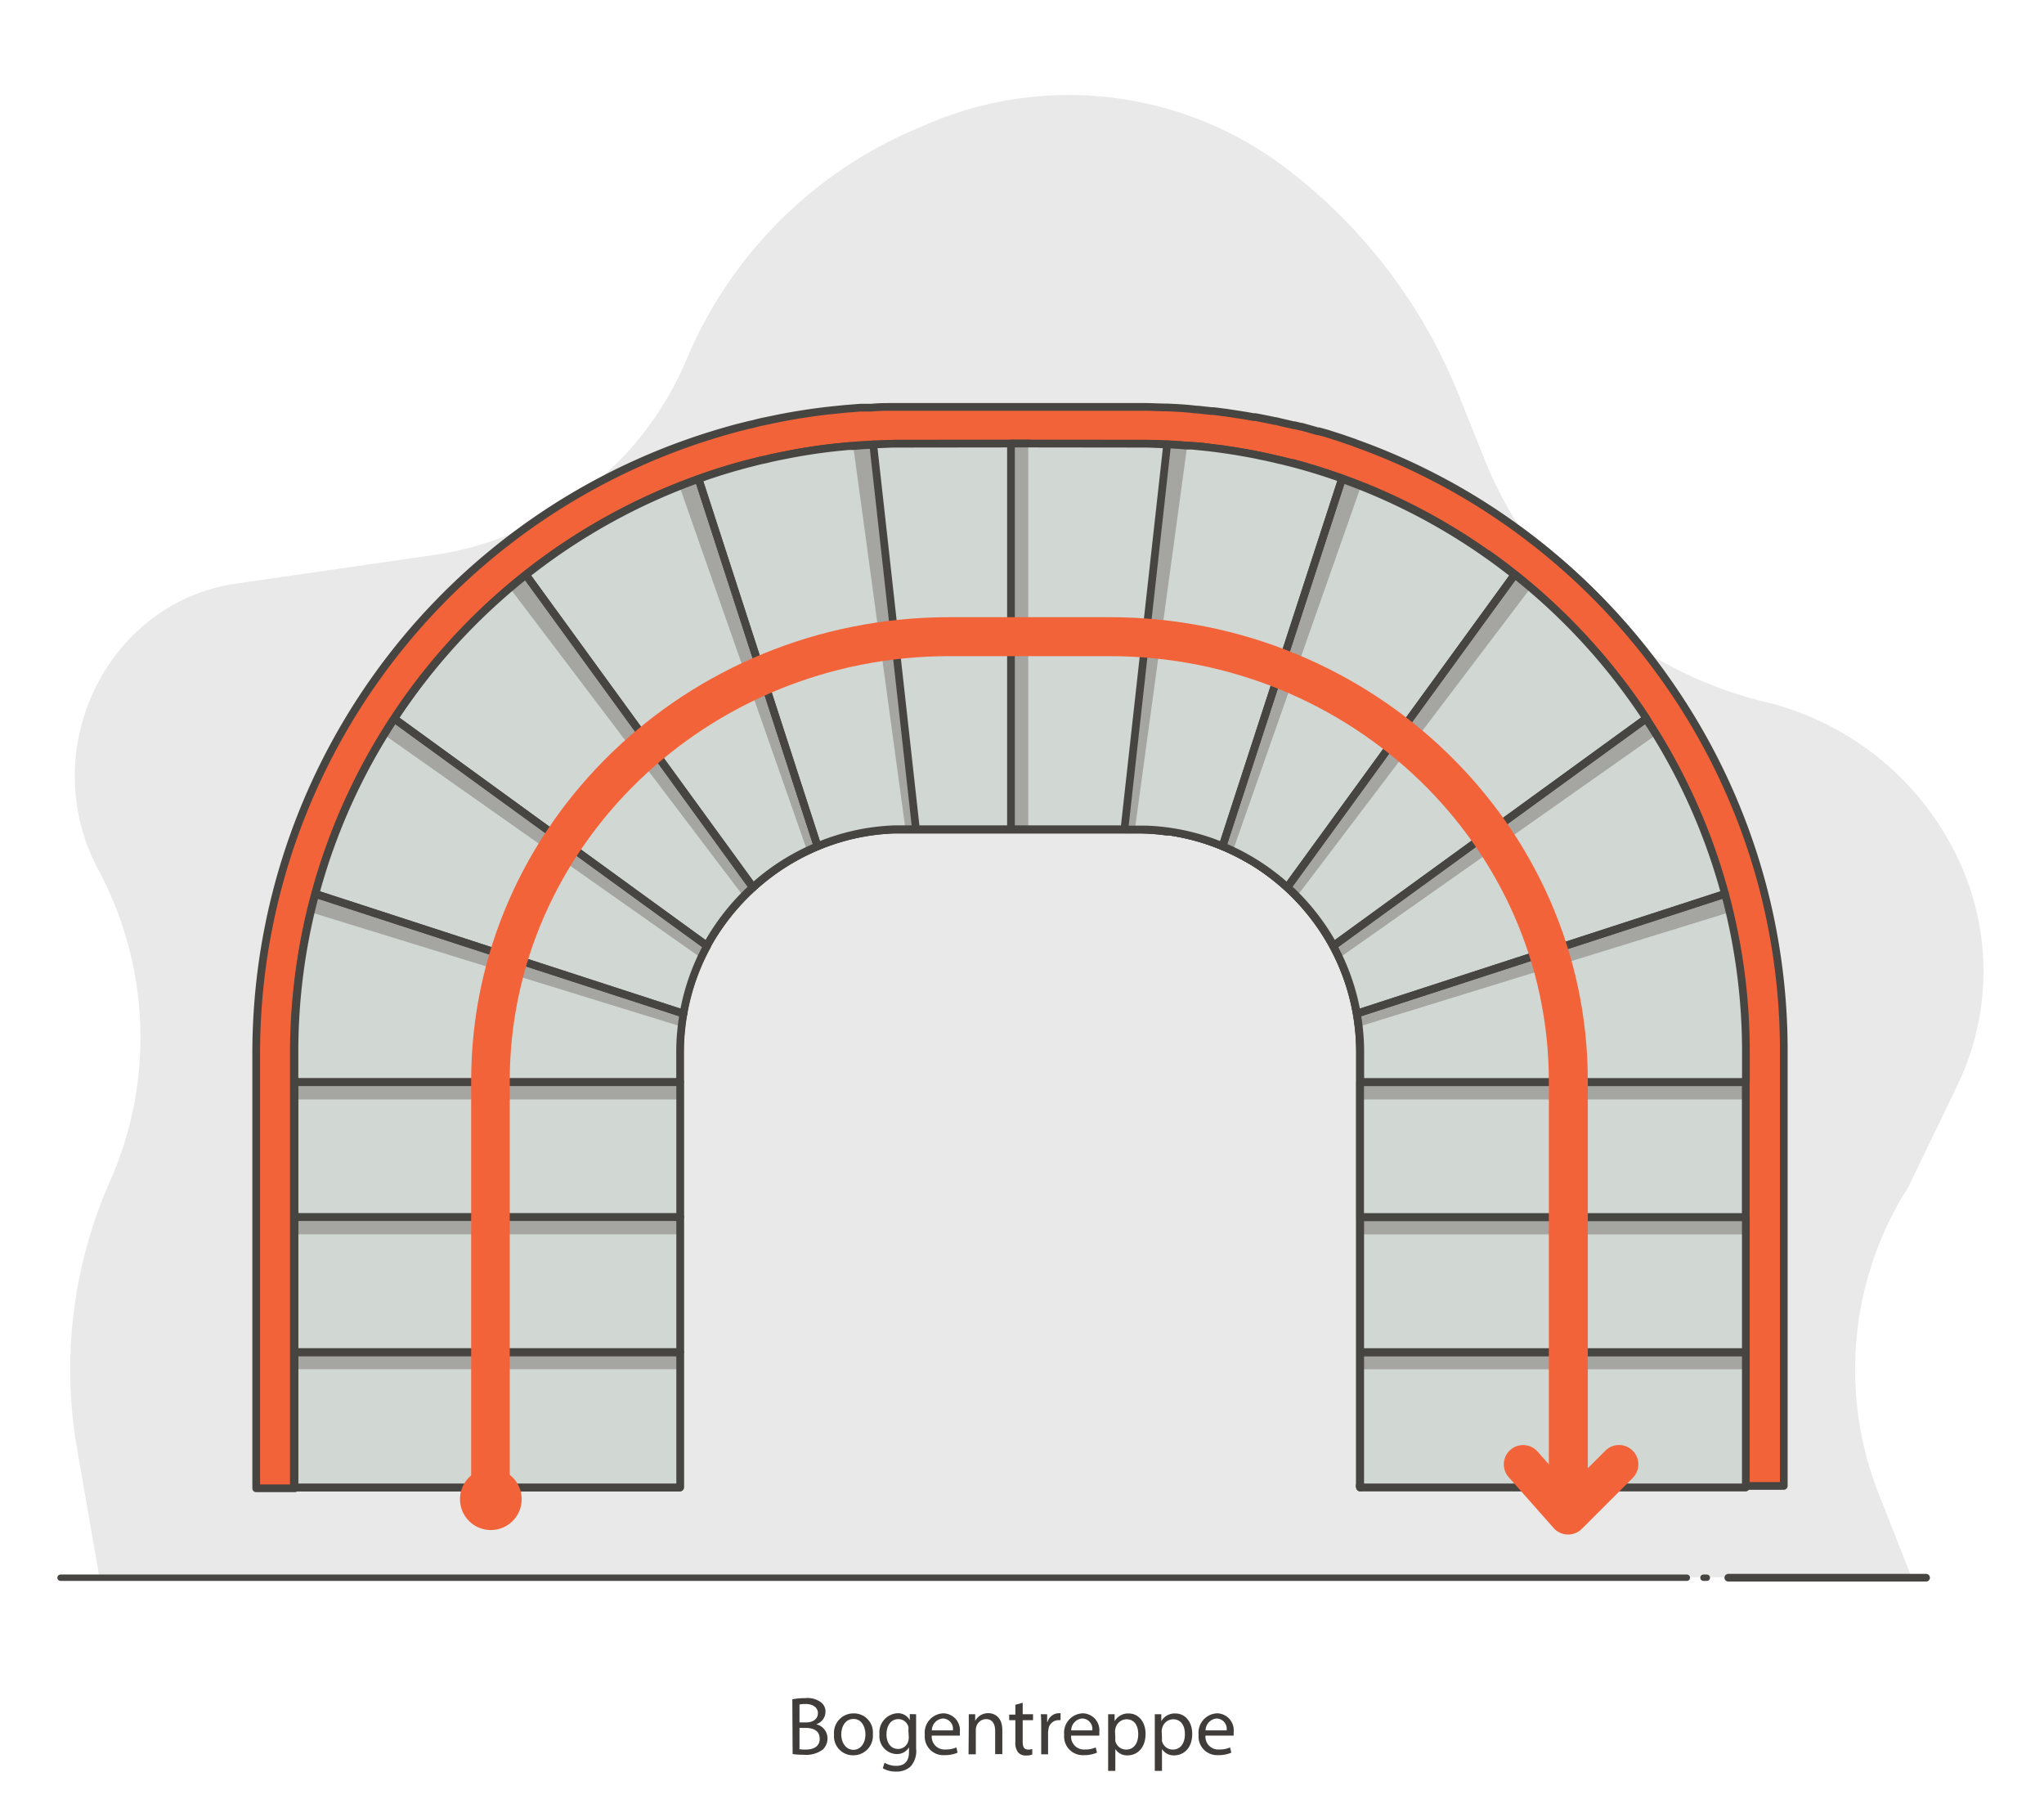 <svg id="Layer_1" data-name="Layer 1" xmlns="http://www.w3.org/2000/svg" viewBox="0 0 265.02 235.57"><defs><style>.cls-1{fill:#e8e9e8;}.cls-2,.cls-3,.cls-7{fill:none;}.cls-2,.cls-3,.cls-4{stroke:#464542;stroke-linecap:round;stroke-linejoin:round;}.cls-2{stroke-width:0.83px;}.cls-4,.cls-8{fill:#f36339;}.cls-5{fill:#d1d7d3;}.cls-6{fill:#a5a5a1;}.cls-9{isolation:isolate;}.cls-10{fill:#3f3c3a;}</style></defs><path class="cls-1" d="M12.9,204.53,10,187.88a60.23,60.23,0,0,1,4.26-34.74h0a46,46,0,0,0-1.48-40.33h0c-8.3-15.45,1-34.72,17.87-37.16l25.87-3.74A42.08,42.08,0,0,0,89,46.63l.13-.3a56,56,0,0,1,29.34-29.49l1.94-.83A46.55,46.55,0,0,1,167,22h0a69.26,69.26,0,0,1,22.2,29.35l3.13,7.81A52.52,52.52,0,0,0,228.88,91h0a37.32,37.32,0,0,1,24.54,19.39h0a34,34,0,0,1,.39,30.27l-6.37,13.2h0a44,44,0,0,0-3.86,39.77l4.27,10.84H12.9Z"/><line class="cls-2" x1="218.71" y1="204.53" x2="7.85" y2="204.53"/><line class="cls-2" x1="221.3" y1="204.53" x2="220.87" y2="204.53"/><line class="cls-3" x1="249.73" y1="204.53" x2="224.09" y2="204.53"/><path class="cls-4" d="M223.73,116.29a78.1,78.1,0,0,0-11.46-24.78A79.36,79.36,0,0,0,193,72l-.06,0a78,78,0,0,0-19-9.86h0l-1.21-.42-1.22-.4-.81-.26-1.24-.37-.77-.22-1-.28-.16,0h0l-.81-.19-.3-.08-2.08-.48c-.71-.15-1.43-.3-2.14-.43l-.7-.14-.13,0c-.61-.11-1.22-.21-1.84-.3l-1.1-.17-.16,0L156.45,58q-.57-.08-1.14-.12a2.58,2.58,0,0,0-.39,0c-.43,0-.86-.1-1.3-.13-.84-.07-1.69-.11-2.53-.15h0c-.85,0-1.69-.06-2.54-.07h0l-1.06,0H117.09c-.37,0-.74,0-1.11,0-.92,0-1.85,0-2.76.09l-1.37.07c-.63,0-1.25.09-1.88.15l-1,.1c-2.07.2-4.12.5-6.14.87-.5.09-1,.18-1.48.29s-.78.15-1.16.24-.77.17-1.16.27-.64.14-1,.23l-1.26.32c-2.12.56-4.19,1.21-6.23,1.94a78.88,78.88,0,0,0-52.39,74.33v56.4h50v-56.4a28.95,28.95,0,0,1,3.5-13.79,29.35,29.35,0,0,1,6-7.59,29,29,0,0,1,8.4-5.34,28.39,28.39,0,0,1,9.94-2.17q.55,0,1.11,0h30.33a27.07,27.07,0,0,1,3.73.25l.42,0a29.12,29.12,0,0,1,6.72,1.82,29.59,29.59,0,0,1,3.53,1.73l.58.33a29.09,29.09,0,0,1,7.92,7.11,28.74,28.74,0,0,1,6,17.63v56.4h50v-56.4A78.18,78.18,0,0,0,223.73,116.29Z"/><path class="cls-4" d="M176.34,192.82v-56.4a28.74,28.74,0,0,0-6-17.63,29.09,29.09,0,0,0-7.92-7.11l-.58-.33a29.59,29.59,0,0,0-3.53-1.73,29.12,29.12,0,0,0-6.72-1.82l-.42,0a27.07,27.07,0,0,0-3.73-.25H117.09q-.56,0-1.11,0A28.39,28.39,0,0,0,106,109.7a29,29,0,0,0-8.4,5.34,29.35,29.35,0,0,0-6,7.59,28.95,28.95,0,0,0-3.5,13.79v56.4h-50v-56.4A79.1,79.1,0,0,1,90.57,62.09c2-.73,4.11-1.38,6.23-1.94l1.26-.32c.32-.09.64-.16,1-.23s.77-.19,1.16-.27.77-.17,1.16-.24,1-.2,1.48-.29c2-.37,4.07-.67,6.14-.87l1-.1c.63-.06,1.25-.11,1.88-.15l1.37-.07c.91,0,1.84-.08,2.76-.09.37,0,.74,0,1.11,0h30.33l1.06,0h0c.85,0,1.69,0,2.54.07h0c.84,0,1.69.08,2.53.15.44,0,.87.08,1.3.13a2.58,2.58,0,0,1,.39,0q.57,0,1.14.12l1.76.22.16,0,1.1.17c.62.09,1.23.19,1.84.3l.13,0,.7.14c.71.13,1.43.28,2.14.43l2.08.48.3.08.81.19h0l.16,0,1,.28.77.22,1.24.37.81.26,1.22.4,1.21.42h0a78,78,0,0,1,19,9.86l.06,0a79.36,79.36,0,0,1,19.31,19.51,78.55,78.55,0,0,1,14.07,44.91v56.4h-50M228.56,115a82.94,82.94,0,0,0-12.19-26.36,84.19,84.19,0,0,0-20.52-20.73l-.12-.08A81.06,81.06,0,0,0,186.17,62a82.28,82.28,0,0,0-10.31-4.51l-.32-.13-1.25-.43c-.39-.14-.84-.28-1.28-.42l-.89-.29L171,55.91l-.18,0c-.3-.1-.61-.18-.92-.27l-.39-.11-.39-.11-.35-.1-.09,0-.85-.2-.15,0-.23-.06-1.05-.24-1-.24-.1,0c-.73-.16-1.48-.31-2.21-.45l-.33-.06-.24,0-.5-.09c-.61-.11-1.2-.2-1.79-.29l-.59-.09-.41-.06a4.46,4.46,0,0,0-.51-.07c-.46-.07-.94-.12-1.4-.18l-.26,0-1.19-.13-.57-.06c-.4,0-.84-.09-1.31-.12-.91-.08-1.79-.12-2.64-.16h-.14c-.81,0-1.66-.06-2.64-.07H117.09c-.38,0-.8,0-1.26,0-1,0-1.92,0-2.86.1l-.71,0-.63,0h-.1l-2,.16-1.07.11c-2.07.2-4.26.51-6.5.92-.49.09-1,.19-1.57.31l-1.25.26c-.39.08-.8.17-1.23.29s-.67.14-1.06.25l-1.28.32c-2.19.59-4.43,1.28-6.65,2.07a83.87,83.87,0,0,0-55.7,79v56.4h5v-56.4A79.1,79.1,0,0,1,90.57,62.09c2-.73,4.11-1.38,6.23-1.94l1.26-.32c.32-.09.64-.16,1-.23s.77-.19,1.16-.27.77-.17,1.16-.24,1-.2,1.48-.29c2-.37,4.07-.67,6.14-.87l1-.1c.63-.06,1.25-.11,1.88-.15l1.37-.07c.91,0,1.84-.08,2.76-.09.37,0,.74,0,1.11,0h30.33l1.06,0h0c.85,0,1.69,0,2.54.07h0c.84,0,1.69.08,2.53.15.44,0,.87.08,1.3.13a2.58,2.58,0,0,1,.39,0q.57,0,1.14.12l1.76.22.16,0,1.1.17c.62.09,1.23.19,1.84.3l.13,0,.7.14c.71.13,1.43.28,2.14.43l2.08.48.3.08.81.19h0l.16,0,1,.28.77.22,1.24.37.81.26,1.22.4,1.21.42h0a78,78,0,0,1,19,9.86l.06,0a79.36,79.36,0,0,1,19.31,19.51,78.55,78.55,0,0,1,14.07,44.91v56.4h5v-56.4A83.45,83.45,0,0,0,228.56,115Z"/><rect class="cls-5" x="38.19" y="157.78" width="50" height="17.49"/><rect class="cls-5" x="38.19" y="140.29" width="50" height="17.49"/><path class="cls-5" d="M118.76,107.5h-1.67q-.56,0-1.11,0A28.39,28.39,0,0,0,106,109.7L90.57,62.09c2-.73,4.11-1.38,6.23-1.94l1.26-.32c.32-.09.64-.16,1-.23s.77-.19,1.16-.27.77-.17,1.16-.24,1-.2,1.48-.29c2-.37,4.07-.67,6.14-.87l1-.1.65,0,1.23-.1,1.37-.07Z"/><path class="cls-5" d="M106,109.7a29,29,0,0,0-8.4,5.34L68.19,74.52A78.92,78.92,0,0,1,90.57,62.09Z"/><path class="cls-5" d="M97.64,115a29.35,29.35,0,0,0-6,7.59L51.13,93.17A79.28,79.28,0,0,1,68.19,74.52Z"/><path class="cls-5" d="M91.68,122.63a28.65,28.65,0,0,0-3.06,8.77L40.89,115.89A78.2,78.2,0,0,1,51.13,93.17Z"/><path class="cls-5" d="M88.62,131.4a28.66,28.66,0,0,0-.44,5v3.87h-50v-3.87a78.58,78.58,0,0,1,2.71-20.53Z"/><path class="cls-6" d="M106,109.7c-.45.19-.9.39-1.34.6L88.09,63c.82-.33,1.65-.64,2.48-.94Z"/><path class="cls-6" d="M97.64,115c-.42.39-.84.79-1.24,1.2l-30.32-40c.69-.6,1.4-1.17,2.11-1.74Z"/><path class="cls-6" d="M91.68,122.63c-.27.51-.54,1-.78,1.55L49.81,95.25c.42-.7.87-1.39,1.32-2.08Z"/><path class="cls-6" d="M88.62,131.4c-.1.56-.18,1.12-.24,1.69L40.29,118.26q.28-1.19.6-2.37Z"/><rect class="cls-5" x="38.19" y="175.33" width="50" height="17.49"/><path class="cls-5" d="M133.47,57.5v50H118.76l-5.54-49.89c.91,0,1.84-.08,2.76-.09.37,0,.74,0,1.11,0Z"/><line class="cls-7" x1="88.38" y1="133.09" x2="40.29" y2="118.26"/><line class="cls-7" x1="90.9" y1="124.18" x2="49.81" y2="95.25"/><path class="cls-6" d="M118.76,107.5H117.4l-6.78-49.72,1.23-.1,1.37-.07Z"/><rect class="cls-6" x="131.24" y="57.5" width="2.23" height="50"/><rect class="cls-6" x="38.2" y="175.27" width="50" height="2.23"/><rect class="cls-6" x="38.2" y="157.78" width="50" height="2.23"/><rect class="cls-6" x="38.2" y="140.3" width="50" height="2.23"/><rect class="cls-3" x="38.19" y="157.78" width="50" height="17.49"/><rect class="cls-3" x="38.19" y="140.29" width="50" height="17.49"/><rect class="cls-3" x="38.19" y="175.33" width="50" height="17.49"/><path class="cls-3" d="M88.62,131.4a28.66,28.66,0,0,0-.44,5v3.87h-50v-3.87a78.58,78.58,0,0,1,2.71-20.53Z"/><path class="cls-3" d="M91.68,122.63a28.65,28.65,0,0,0-3.06,8.77L40.89,115.89A78.2,78.2,0,0,1,51.13,93.17Z"/><path class="cls-3" d="M97.64,115a29.35,29.35,0,0,0-6,7.59L51.13,93.17A79.28,79.28,0,0,1,68.19,74.52Z"/><path class="cls-3" d="M106,109.7a29,29,0,0,0-8.4,5.34L68.19,74.52A78.92,78.92,0,0,1,90.57,62.09Z"/><path class="cls-3" d="M133.47,57.5v50H118.76l-5.54-49.89c.91,0,1.84-.08,2.76-.09.37,0,.74,0,1.11,0Z"/><path class="cls-3" d="M118.76,107.5h-1.67q-.56,0-1.11,0A28.39,28.39,0,0,0,106,109.7L90.57,62.09c2-.73,4.11-1.38,6.23-1.94l1.26-.32c.32-.09.64-.16,1-.23s.77-.19,1.16-.27.77-.17,1.16-.24,1-.2,1.48-.29c2-.37,4.07-.67,6.14-.87l1-.1.65,0,1.23-.1,1.37-.07"/><rect class="cls-5" x="176.36" y="157.79" width="50" height="17.49"/><rect class="cls-5" x="176.35" y="140.3" width="50" height="17.49"/><path class="cls-5" d="M145.79,107.5h1.67q.56,0,1.11,0a28.39,28.39,0,0,1,9.94,2.17L174,62.09c-2-.73-4.11-1.38-6.23-1.94l-1.26-.32c-.32-.09-.64-.16-1-.23s-.77-.19-1.16-.27-.77-.17-1.16-.24-1-.2-1.48-.29c-2-.37-4.07-.67-6.14-.87l-1-.1-.65,0-1.23-.1-1.37-.07Z"/><path class="cls-5" d="M158.51,109.7a29,29,0,0,1,8.4,5.34l29.45-40.52A78.92,78.92,0,0,0,174,62.09Z"/><path class="cls-5" d="M166.91,115a29.35,29.35,0,0,1,6,7.59l40.55-29.46a79.28,79.28,0,0,0-17.06-18.65Z"/><path class="cls-5" d="M172.87,122.63a28.65,28.65,0,0,1,3.06,8.77l47.73-15.51a78.2,78.2,0,0,0-10.24-22.72Z"/><path class="cls-5" d="M175.93,131.4a28.66,28.66,0,0,1,.44,5v3.87h50v-3.87a78.58,78.58,0,0,0-2.71-20.53Z"/><path class="cls-6" d="M158.51,109.7c.45.19.9.39,1.34.6L176.46,63c-.82-.33-1.65-.64-2.48-.94Z"/><path class="cls-6" d="M166.91,115c.42.39.84.79,1.24,1.2l30.32-40c-.69-.6-1.4-1.17-2.11-1.74Z"/><path class="cls-6" d="M172.87,122.63c.27.51.54,1,.78,1.55l41.09-28.93c-.42-.7-.87-1.39-1.32-2.08Z"/><path class="cls-6" d="M175.93,131.4c.1.56.18,1.12.24,1.69l48.09-14.83q-.28-1.19-.6-2.37Z"/><rect class="cls-5" x="176.36" y="175.33" width="50" height="17.49"/><path class="cls-5" d="M131.08,57.5v50h14.71l5.54-49.89c-.91,0-1.84-.08-2.76-.09-.37,0-.74,0-1.11,0Z"/><line class="cls-7" x1="224.26" y1="118.26" x2="176.17" y2="133.09"/><line class="cls-7" x1="214.74" y1="95.25" x2="173.65" y2="124.18"/><path class="cls-6" d="M145.79,107.5h1.36l6.78-49.72-1.23-.1-1.37-.07Z"/><rect class="cls-6" x="131.09" y="57.51" width="2.23" height="50"/><rect class="cls-6" x="176.36" y="175.28" width="50" height="2.23"/><rect class="cls-6" x="176.36" y="157.79" width="50" height="2.23"/><rect class="cls-6" x="176.36" y="140.3" width="50" height="2.23"/><rect class="cls-3" x="176.36" y="157.79" width="50" height="17.49"/><rect class="cls-3" x="176.35" y="140.3" width="50" height="17.49"/><rect class="cls-3" x="176.36" y="175.33" width="50" height="17.49"/><path class="cls-3" d="M175.93,131.4a28.66,28.66,0,0,1,.44,5v3.87h50v-3.87a78.58,78.58,0,0,0-2.71-20.53Z"/><path class="cls-3" d="M172.87,122.63a28.65,28.65,0,0,1,3.06,8.77l47.73-15.51a78.2,78.2,0,0,0-10.24-22.72Z"/><path class="cls-3" d="M166.91,115a29.35,29.35,0,0,1,6,7.59l40.55-29.46a79.28,79.28,0,0,0-17.06-18.65Z"/><path class="cls-3" d="M158.51,109.7a29,29,0,0,1,8.4,5.34l29.45-40.52A78.92,78.92,0,0,0,174,62.09Z"/><path class="cls-3" d="M131.08,57.5v50h14.71l5.54-49.89c-.91,0-1.84-.08-2.76-.09-.37,0-.74,0-1.11,0Z"/><path class="cls-3" d="M151.33,57.61l1.37.07,1.23.1.65,0,1,.1c2.07.2,4.12.5,6.14.87.5.09,1,.18,1.48.29s.78.15,1.16.24.77.17,1.16.27.64.14,1,.23l1.26.32c2.12.56,4.19,1.21,6.23,1.94L158.51,109.7a28.39,28.39,0,0,0-9.94-2.17q-.56,0-1.11,0h-1.67"/><path class="cls-8" d="M205.77,196.51l-5-.27c0-.69.05-1.39.05-2.08v-54c0-30.38-25.55-55.1-57-55.1H123.09c-31.41,0-57,24.72-57,55.1v51.65h-5V140.11c0-33.14,27.79-60.1,62-60.1h20.78c34.17,0,62,27,62,60.1v54C205.82,194.94,205.81,195.73,205.77,196.51Z"/><path class="cls-8" d="M203.32,198.93h-.08a2.53,2.53,0,0,1-1.8-.84l-5.83-6.6a2.5,2.5,0,0,1,3.75-3.31l4.07,4.6,4.72-4.72a2.5,2.5,0,1,1,3.54,3.54l-6.6,6.6A2.51,2.51,0,0,1,203.32,198.93Z"/><circle class="cls-8" cx="63.64" cy="194.35" r="4"/><g class="cls-9"><path class="cls-10" d="M102.73,220.29a8.7,8.7,0,0,1,1.7-.15,2.89,2.89,0,0,1,2,.53,1.5,1.5,0,0,1,.6,1.27,1.72,1.72,0,0,1-1.21,1.59v0a1.87,1.87,0,0,1,1.47,1.82,2,2,0,0,1-.6,1.45,3.59,3.59,0,0,1-2.48.68,9.58,9.58,0,0,1-1.44-.09Zm.93,3h.84c1,0,1.55-.51,1.55-1.21s-.63-1.18-1.57-1.18a4.2,4.2,0,0,0-.82.06Zm0,3.47a4,4,0,0,0,.78.05c1,0,1.84-.36,1.84-1.41s-.84-1.4-1.85-1.4h-.77Z"/><path class="cls-10" d="M113.17,224.79a2.53,2.53,0,0,1-2.57,2.76,2.46,2.46,0,0,1-2.46-2.67,2.52,2.52,0,0,1,2.55-2.76A2.45,2.45,0,0,1,113.17,224.79Zm-4.09.05c0,1.14.65,2,1.57,2s1.56-.85,1.56-2c0-.88-.44-2-1.54-2S109.08,223.86,109.08,224.84Z"/><path class="cls-10" d="M118.78,222.23c0,.38,0,.8,0,1.43v3a3,3,0,0,1-.74,2.37,2.68,2.68,0,0,1-1.87.63,3.26,3.26,0,0,1-1.71-.43l.23-.72a2.92,2.92,0,0,0,1.51.41c1,0,1.66-.51,1.66-1.82v-.58h0a1.82,1.82,0,0,1-1.64.87,2.31,2.31,0,0,1-2.19-2.53,2.49,2.49,0,0,1,2.32-2.76,1.73,1.73,0,0,1,1.61.9h0l0-.79Zm-1,2.06a1.41,1.41,0,0,0,0-.43,1.35,1.35,0,0,0-1.31-1c-.89,0-1.53.76-1.53,2,0,1,.51,1.87,1.52,1.87a1.38,1.38,0,0,0,1.3-1,1.73,1.73,0,0,0,.07-.5Z"/><path class="cls-10" d="M120.81,225a1.66,1.66,0,0,0,1.76,1.8,3.38,3.38,0,0,0,1.43-.27l.16.68a4.19,4.19,0,0,1-1.72.32,2.4,2.4,0,0,1-2.53-2.62,2.51,2.51,0,0,1,2.42-2.8,2.19,2.19,0,0,1,2.12,2.44,4,4,0,0,1,0,.45Zm2.74-.68a1.34,1.34,0,0,0-1.3-1.54,1.56,1.56,0,0,0-1.43,1.54Z"/><path class="cls-10" d="M125.61,223.64c0-.54,0-1,0-1.41h.83l0,.86h0a1.9,1.9,0,0,1,1.7-1c.72,0,1.82.43,1.82,2.21v3.1h-.93v-3c0-.84-.31-1.54-1.19-1.54a1.33,1.33,0,0,0-1.26,1,1.42,1.42,0,0,0-.06.44v3.12h-.94Z"/><path class="cls-10" d="M132.6,220.74v1.49h1.34V223H132.6v2.81c0,.64.18,1,.7,1a2.14,2.14,0,0,0,.54-.07l0,.71a2.17,2.17,0,0,1-.83.13,1.3,1.3,0,0,1-1-.4,2,2,0,0,1-.36-1.35V223h-.8v-.72h.8V221Z"/><path class="cls-10" d="M135,223.86c0-.62,0-1.14-.05-1.63h.82l0,1h.05a1.54,1.54,0,0,1,1.42-1.13,1.12,1.12,0,0,1,.27,0V223a1.51,1.51,0,0,0-.32,0,1.3,1.3,0,0,0-1.25,1.21,2,2,0,0,0-.05.44v2.77H135Z"/><path class="cls-10" d="M138.88,225a1.66,1.66,0,0,0,1.76,1.8,3.38,3.38,0,0,0,1.43-.27l.16.68a4.17,4.17,0,0,1-1.71.32,2.41,2.41,0,0,1-2.54-2.62,2.51,2.51,0,0,1,2.42-2.8,2.19,2.19,0,0,1,2.13,2.44,3.52,3.52,0,0,1,0,.45Zm2.74-.68a1.34,1.34,0,0,0-1.3-1.54,1.56,1.56,0,0,0-1.43,1.54Z"/><path class="cls-10" d="M143.68,223.93c0-.66,0-1.2,0-1.7h.84l0,.9h0a2,2,0,0,1,1.83-1c1.25,0,2.18,1.06,2.18,2.64,0,1.87-1.12,2.79-2.34,2.79a1.79,1.79,0,0,1-1.58-.82h0v2.83h-.93Zm.93,1.39a2.11,2.11,0,0,0,0,.38,1.44,1.44,0,0,0,1.4,1.11c1,0,1.57-.82,1.57-2s-.54-1.93-1.53-1.93a1.5,1.5,0,0,0-1.42,1.17,1.67,1.67,0,0,0-.06.39Z"/><path class="cls-10" d="M149.73,223.93c0-.66,0-1.2,0-1.7h.84l0,.9h0a2,2,0,0,1,1.83-1c1.25,0,2.18,1.06,2.18,2.64,0,1.87-1.13,2.79-2.34,2.79a1.79,1.79,0,0,1-1.58-.82h0v2.83h-.93Zm.93,1.39a2.11,2.11,0,0,0,0,.38,1.44,1.44,0,0,0,1.4,1.11c1,0,1.57-.82,1.57-2s-.55-1.93-1.54-1.93a1.5,1.5,0,0,0-1.41,1.17,1.67,1.67,0,0,0-.06.39Z"/><path class="cls-10" d="M156.3,225a1.66,1.66,0,0,0,1.77,1.8,3.33,3.33,0,0,0,1.42-.27l.16.68a4.13,4.13,0,0,1-1.71.32,2.4,2.4,0,0,1-2.53-2.62,2.51,2.51,0,0,1,2.41-2.8,2.19,2.19,0,0,1,2.13,2.44,4,4,0,0,1,0,.45Zm2.74-.68a1.34,1.34,0,0,0-1.29-1.54,1.57,1.57,0,0,0-1.44,1.54Z"/></g></svg>